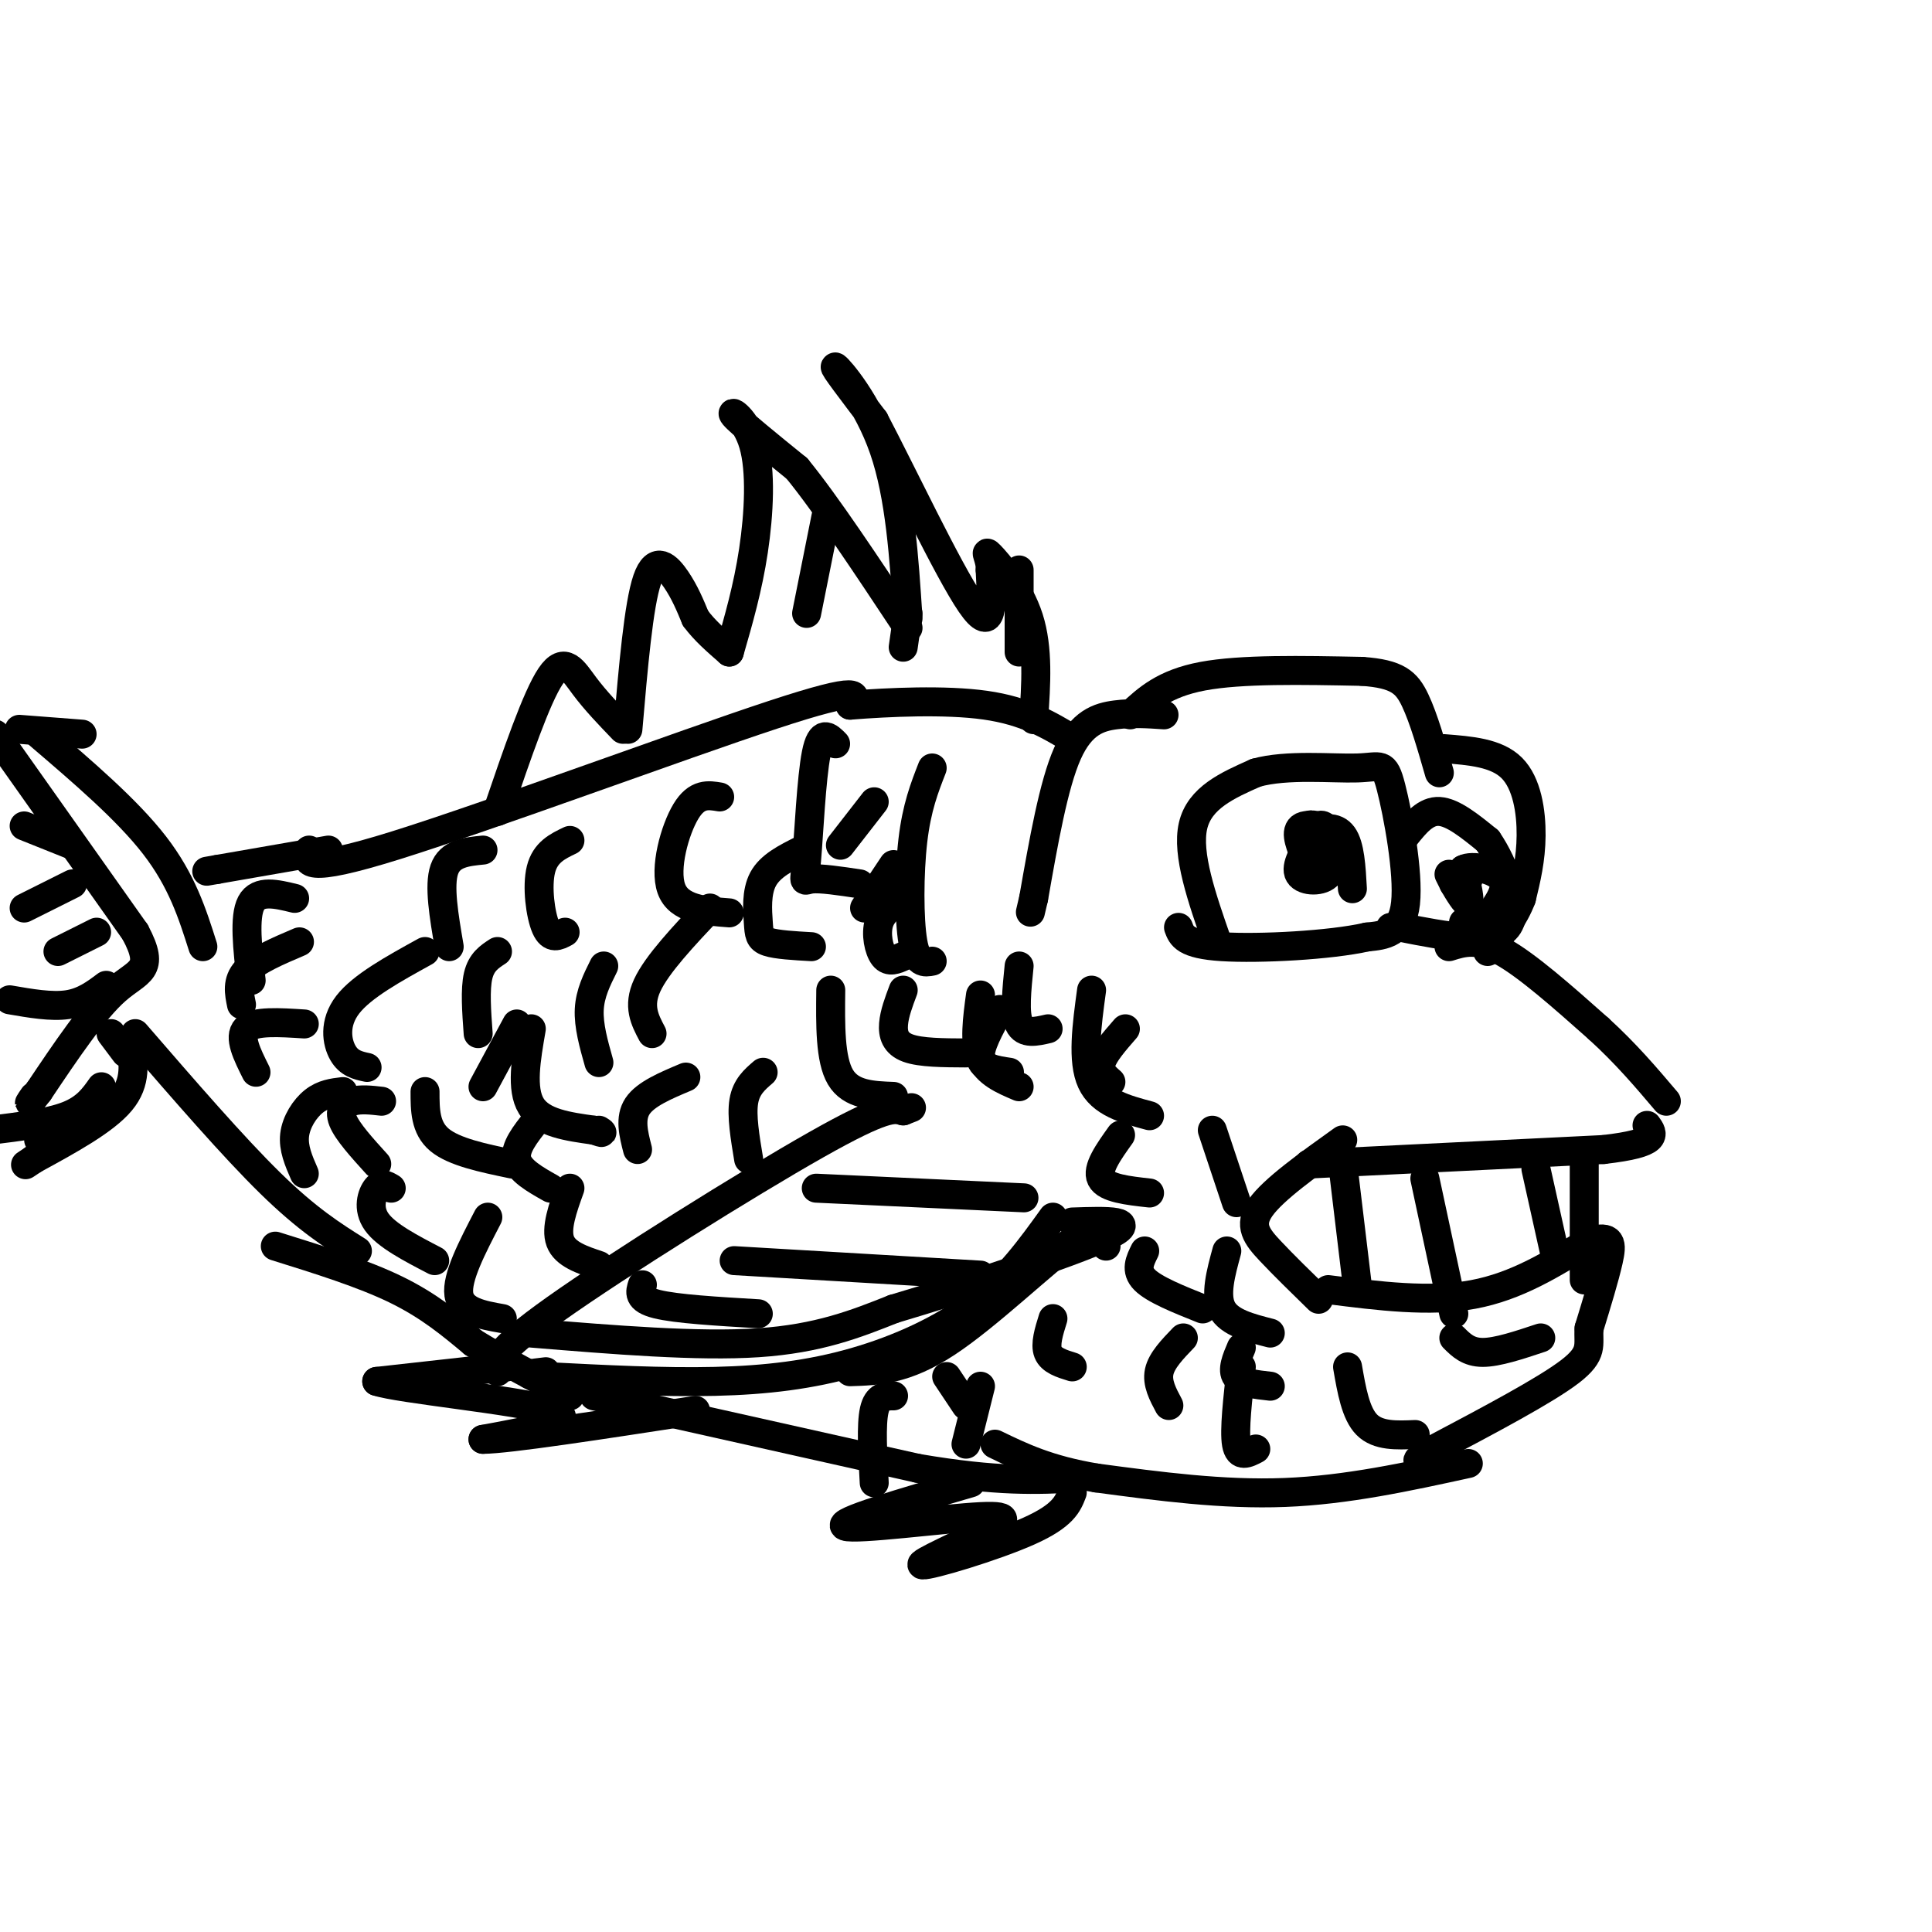 <svg viewBox='0 0 400 400' version='1.1' xmlns='http://www.w3.org/2000/svg' xmlns:xlink='http://www.w3.org/1999/xlink'><g fill='none' stroke='#000000' stroke-width='6' stroke-linecap='round' stroke-linejoin='round'><path d='M252,195c-3.167,-9.083 -6.333,-18.167 -5,-24c1.333,-5.833 7.167,-8.417 13,-11'/><path d='M260,160c6.416,-1.810 15.957,-0.836 21,-1c5.043,-0.164 5.589,-1.467 7,4c1.411,5.467 3.689,17.705 3,24c-0.689,6.295 -4.344,6.648 -8,7'/><path d='M283,194c-7.511,1.711 -22.289,2.489 -30,2c-7.711,-0.489 -8.356,-2.244 -9,-4'/><path d='M291,173c2.083,-2.583 4.167,-5.167 7,-5c2.833,0.167 6.417,3.083 10,6'/><path d='M308,174c3.422,4.933 6.978,14.267 4,18c-2.978,3.733 -12.489,1.867 -22,0'/><path d='M290,192c-3.667,0.000 -1.833,0.000 0,0'/><path d='M234,148c3.500,-3.250 7.000,-6.500 15,-8c8.000,-1.500 20.500,-1.250 33,-1'/><path d='M282,139c7.356,0.511 9.244,2.289 11,6c1.756,3.711 3.378,9.356 5,15'/><path d='M299,155c5.422,0.422 10.844,0.844 14,4c3.156,3.156 4.044,9.044 4,14c-0.044,4.956 -1.022,8.978 -2,13'/><path d='M315,186c-1.500,4.000 -4.250,7.500 -7,11'/><path d='M300,196c2.917,-0.917 5.833,-1.833 11,1c5.167,2.833 12.583,9.417 20,16'/><path d='M331,213c5.667,5.167 9.833,10.083 14,15'/><path d='M271,241c0.000,0.000 61.000,-3.000 61,-3'/><path d='M332,238c11.667,-1.333 10.333,-3.167 9,-5'/><path d='M275,267c10.500,1.333 21.000,2.667 30,1c9.000,-1.667 16.500,-6.333 24,-11'/><path d='M329,257c4.800,-1.444 4.800,0.444 4,4c-0.800,3.556 -2.400,8.778 -4,14'/><path d='M329,275c-0.267,3.467 1.067,5.133 -4,9c-5.067,3.867 -16.533,9.933 -28,16'/><path d='M297,300c-5.000,3.000 -3.500,2.500 -2,2'/><path d='M278,241c0.000,0.000 3.000,25.000 3,25'/><path d='M295,244c0.000,0.000 6.000,28.000 6,28'/><path d='M318,242c0.000,0.000 4.000,18.000 4,18'/><path d='M328,241c0.000,0.000 0.000,24.000 0,24'/><path d='M304,303c-12.583,2.750 -25.167,5.500 -38,6c-12.833,0.500 -25.917,-1.250 -39,-3'/><path d='M227,306c-10.000,-1.667 -15.500,-4.333 -21,-7'/><path d='M218,252c-4.589,6.375 -9.179,12.750 -16,18c-6.821,5.250 -15.875,9.375 -25,12c-9.125,2.625 -18.321,3.750 -29,4c-10.679,0.250 -22.839,-0.375 -35,-1'/><path d='M113,285c-5.833,-0.333 -2.917,-0.667 0,-1'/><path d='M103,284c-0.533,-1.867 -1.067,-3.733 12,-13c13.067,-9.267 39.733,-25.933 54,-34c14.267,-8.067 16.133,-7.533 18,-7'/><path d='M187,230c3.000,-1.167 1.500,-0.583 0,0'/><path d='M123,289c0.000,0.000 67.000,15.000 67,15'/><path d='M190,304c16.667,2.833 24.833,2.417 33,2'/><path d='M241,148c-3.267,-0.222 -6.533,-0.444 -10,0c-3.467,0.444 -7.133,1.556 -10,8c-2.867,6.444 -4.933,18.222 -7,30'/><path d='M214,186c-1.167,5.000 -0.583,2.500 0,0'/><path d='M64,176c-0.711,2.533 -1.422,5.067 18,-1c19.422,-6.067 58.978,-20.733 78,-27c19.022,-6.267 17.511,-4.133 16,-2'/><path d='M176,146c7.911,-0.622 19.689,-1.178 28,0c8.311,1.178 13.156,4.089 18,7'/><path d='M57,258c9.083,2.833 18.167,5.667 25,9c6.833,3.333 11.417,7.167 16,11'/><path d='M98,278c6.000,3.667 13.000,7.333 20,11'/><path d='M103,168c4.044,-11.844 8.089,-23.689 11,-28c2.911,-4.311 4.689,-1.089 7,2c2.311,3.089 5.156,6.044 8,9'/><path d='M130,151c1.111,-12.911 2.222,-25.822 4,-31c1.778,-5.178 4.222,-2.622 6,0c1.778,2.622 2.889,5.311 4,8'/><path d='M144,128c1.833,2.500 4.417,4.750 7,7'/><path d='M151,135c1.917,-6.631 3.833,-13.262 5,-21c1.167,-7.738 1.583,-16.583 0,-22c-1.583,-5.417 -5.167,-7.405 -4,-6c1.167,1.405 7.083,6.202 13,11'/><path d='M165,97c6.000,7.333 14.500,20.167 23,33'/><path d='M188,128c-0.822,-12.644 -1.644,-25.289 -5,-35c-3.356,-9.711 -9.244,-16.489 -10,-17c-0.756,-0.511 3.622,5.244 8,11'/><path d='M181,87c5.511,10.467 15.289,31.133 20,38c4.711,6.867 4.356,-0.067 4,-7'/><path d='M205,118c0.155,-2.286 -1.458,-4.500 0,-3c1.458,1.500 5.988,6.714 8,13c2.012,6.286 1.506,13.643 1,21'/><path d='M105,283c0.000,0.000 -27.000,3.000 -27,3'/><path d='M78,286c4.422,1.533 28.978,3.867 36,6c7.022,2.133 -3.489,4.067 -14,6'/><path d='M100,298c5.000,0.000 24.500,-3.000 44,-6'/><path d='M201,307c-14.067,4.089 -28.133,8.178 -26,9c2.133,0.822 20.467,-1.622 28,-2c7.533,-0.378 4.267,1.311 1,3'/><path d='M204,317c-3.988,2.369 -14.458,6.792 -13,7c1.458,0.208 14.845,-3.798 22,-7c7.155,-3.202 8.077,-5.601 9,-8'/><path d='M68,176c0.000,0.000 -23.000,4.000 -23,4'/><path d='M45,180c-3.833,0.667 -1.917,0.333 0,0'/><path d='M23,214c0.000,0.000 3.000,4.000 3,4'/><path d='M28,214c10.167,11.750 20.333,23.500 28,31c7.667,7.500 12.833,10.750 18,14'/><path d='M27,216c0.667,4.000 1.333,8.000 -2,12c-3.333,4.000 -10.667,8.000 -18,12'/><path d='M7,240c-3.000,2.000 -1.500,1.000 0,0'/><path d='M8,152c9.167,7.833 18.333,15.667 24,23c5.667,7.333 7.833,14.167 10,21'/><path d='M17,152c0.000,0.000 -13.000,-1.000 -13,-1'/><path d='M21,225c-1.583,2.250 -3.167,4.500 -7,6c-3.833,1.500 -9.917,2.250 -16,3'/><path d='M274,172c-1.250,-0.833 -2.500,-1.667 -3,-1c-0.500,0.667 -0.250,2.833 0,5'/><path d='M271,176c0.000,0.500 0.000,-0.750 0,-2'/><path d='M271,174c0.167,-0.833 0.583,-1.917 1,-3'/><path d='M301,182c0.000,0.000 3.000,0.000 3,0'/><path d='M-1,152c0.000,0.000 29.000,41.000 29,41'/><path d='M28,193c4.333,8.111 0.667,7.889 -4,12c-4.667,4.111 -10.333,12.556 -16,21'/><path d='M8,226c-2.833,3.667 -1.917,2.333 -1,1'/><path d='M2,207c4.333,0.750 8.667,1.500 12,1c3.333,-0.500 5.667,-2.250 8,-4'/><path d='M12,197c0.000,0.000 8.000,-4.000 8,-4'/><path d='M5,188c0.000,0.000 10.000,-5.000 10,-5'/><path d='M5,171c0.000,0.000 10.000,4.000 10,4'/><path d='M11,232c0.000,0.000 -3.000,4.000 -3,4'/><path d='M166,176c-3.262,1.631 -6.524,3.262 -8,6c-1.476,2.738 -1.167,6.583 -1,9c0.167,2.417 0.190,3.405 2,4c1.810,0.595 5.405,0.798 9,1'/><path d='M187,205c-0.911,2.422 -1.822,4.844 -2,7c-0.178,2.156 0.378,4.044 3,5c2.622,0.956 7.311,0.978 12,1'/><path d='M207,209c-2.167,3.917 -4.333,7.833 -4,10c0.333,2.167 3.167,2.583 6,3'/><path d='M187,186c-2.133,1.333 -4.267,2.667 -5,5c-0.733,2.333 -0.067,5.667 1,7c1.067,1.333 2.533,0.667 4,0'/><path d='M185,179c0.000,0.000 -6.000,9.000 -6,9'/><path d='M181,166c0.000,0.000 -7.000,9.000 -7,9'/><path d='M211,200c-0.500,4.917 -1.000,9.833 0,12c1.000,2.167 3.500,1.583 6,1'/><path d='M233,213c-2.250,2.583 -4.500,5.167 -5,7c-0.500,1.833 0.750,2.917 2,4'/><path d='M232,235c-2.500,3.500 -5.000,7.000 -4,9c1.000,2.000 5.500,2.500 10,3'/><path d='M237,259c-1.000,2.000 -2.000,4.000 0,6c2.000,2.000 7.000,4.000 12,6'/><path d='M218,273c-0.833,2.667 -1.667,5.333 -1,7c0.667,1.667 2.833,2.333 5,3'/><path d='M196,285c0.000,0.000 4.000,6.000 4,6'/><path d='M257,279c-1.000,2.333 -2.000,4.667 -1,6c1.000,1.333 4.000,1.667 7,2'/><path d='M107,212c0.000,0.000 -7.000,13.000 -7,13'/><path d='M111,232c-2.250,2.833 -4.500,5.667 -4,8c0.500,2.333 3.750,4.167 7,6'/><path d='M110,213c-1.083,6.250 -2.167,12.500 0,16c2.167,3.500 7.583,4.250 13,5'/><path d='M123,234c2.333,0.833 1.667,0.417 1,0'/><path d='M88,197c-6.533,3.600 -13.067,7.200 -16,11c-2.933,3.800 -2.267,7.800 -1,10c1.267,2.200 3.133,2.600 5,3'/><path d='M79,228c-2.156,-0.244 -4.311,-0.489 -6,0c-1.689,0.489 -2.911,1.711 -2,4c0.911,2.289 3.956,5.644 7,9'/><path d='M81,246c-1.000,-0.600 -2.000,-1.200 -3,0c-1.000,1.200 -2.000,4.200 0,7c2.000,2.800 7.000,5.400 12,8'/><path d='M71,226c-2.044,0.244 -4.089,0.489 -6,2c-1.911,1.511 -3.689,4.289 -4,7c-0.311,2.711 0.844,5.356 2,8'/><path d='M63,212c-5.167,-0.333 -10.333,-0.667 -12,1c-1.667,1.667 0.167,5.333 2,9'/><path d='M62,195c-4.500,1.917 -9.000,3.833 -11,6c-2.000,2.167 -1.500,4.583 -1,7'/><path d='M61,186c-3.750,-0.917 -7.500,-1.833 -9,1c-1.500,2.833 -0.750,9.417 0,16'/><path d='M118,174c-2.556,1.222 -5.111,2.444 -6,6c-0.889,3.556 -0.111,9.444 1,12c1.111,2.556 2.556,1.778 4,1'/><path d='M103,197c-1.667,1.083 -3.333,2.167 -4,5c-0.667,2.833 -0.333,7.417 0,12'/><path d='M88,226c0.000,3.750 0.000,7.500 3,10c3.000,2.500 9.000,3.750 15,5'/><path d='M101,252c-3.250,6.250 -6.500,12.500 -6,16c0.500,3.500 4.750,4.250 9,5'/><path d='M142,223c-4.167,1.750 -8.333,3.500 -10,6c-1.667,2.500 -0.833,5.750 0,9'/><path d='M118,246c-1.500,4.167 -3.000,8.333 -2,11c1.000,2.667 4.500,3.833 8,5'/><path d='M158,222c-1.750,1.500 -3.500,3.000 -4,6c-0.500,3.000 0.250,7.500 1,12'/><path d='M147,188c-5.500,5.833 -11.000,11.667 -13,16c-2.000,4.333 -0.500,7.167 1,10'/><path d='M125,200c-1.417,2.833 -2.833,5.667 -3,9c-0.167,3.333 0.917,7.167 2,11'/><path d='M100,176c-3.417,0.333 -6.833,0.667 -8,4c-1.167,3.333 -0.083,9.667 1,16'/><path d='M149,165c-2.356,-0.400 -4.711,-0.800 -7,3c-2.289,3.800 -4.511,11.800 -3,16c1.511,4.200 6.756,4.600 12,5'/><path d='M173,154c-1.494,-1.530 -2.988,-3.060 -4,2c-1.012,5.060 -1.542,16.708 -2,22c-0.458,5.292 -0.845,4.226 1,4c1.845,-0.226 5.923,0.387 10,1'/><path d='M193,159c-1.600,4.089 -3.200,8.178 -4,15c-0.800,6.822 -0.800,16.378 0,21c0.800,4.622 2.400,4.311 4,4'/><path d='M172,205c-0.083,7.167 -0.167,14.333 2,18c2.167,3.667 6.583,3.833 11,4'/><path d='M203,206c-0.667,4.917 -1.333,9.833 0,13c1.333,3.167 4.667,4.583 8,6'/><path d='M226,205c-1.000,7.333 -2.000,14.667 0,19c2.000,4.333 7.000,5.667 12,7'/><path d='M251,234c0.000,0.000 5.000,15.000 5,15'/><path d='M254,259c-1.250,4.583 -2.500,9.167 -1,12c1.500,2.833 5.750,3.917 10,5'/><path d='M279,283c0.833,4.833 1.667,9.667 4,12c2.333,2.333 6.167,2.167 10,2'/><path d='M257,283c-0.750,6.583 -1.500,13.167 -1,16c0.500,2.833 2.250,1.917 4,1'/><path d='M245,277c-2.250,2.333 -4.500,4.667 -5,7c-0.500,2.333 0.750,4.667 2,7'/><path d='M203,287c0.000,0.000 -3.000,12.000 -3,12'/><path d='M185,289c-1.667,0.000 -3.333,0.000 -4,3c-0.667,3.000 -0.333,9.000 0,15'/><path d='M110,276c17.250,1.417 34.500,2.833 47,2c12.500,-0.833 20.250,-3.917 28,-7'/><path d='M185,271c14.444,-4.289 36.556,-11.511 44,-15c7.444,-3.489 0.222,-3.244 -7,-3'/><path d='M229,258c-0.511,-2.622 -1.022,-5.244 -7,-1c-5.978,4.244 -17.422,15.356 -26,21c-8.578,5.644 -14.289,5.822 -20,6'/><path d='M133,266c-0.500,1.500 -1.000,3.000 3,4c4.000,1.000 12.500,1.500 21,2'/><path d='M152,261c0.000,0.000 51.000,3.000 51,3'/><path d='M169,246c0.000,0.000 43.000,2.000 43,2'/><path d='M167,127c0.000,0.000 4.000,-20.000 4,-20'/><path d='M187,134c0.000,0.000 1.000,-7.000 1,-7'/><path d='M211,135c0.000,0.000 0.000,-17.000 0,-17'/><path d='M270,177c-1.044,-2.711 -2.089,-5.422 0,-6c2.089,-0.578 7.311,0.978 8,3c0.689,2.022 -3.156,4.511 -7,7'/><path d='M271,181c-0.911,-1.533 0.311,-8.867 2,-10c1.689,-1.133 3.844,3.933 6,9'/><path d='M300,181c0.000,0.000 1.000,2.000 1,2'/><path d='M301,183c0.867,1.511 2.533,4.289 3,4c0.467,-0.289 -0.267,-3.644 -1,-7'/><path d='M303,180c1.756,-1.000 6.644,0.000 8,2c1.356,2.000 -0.822,5.000 -3,8'/><path d='M308,190c-1.333,1.500 -3.167,1.250 -5,1'/><path d='M271,177c-0.711,-1.511 -1.422,-3.022 -1,-4c0.422,-0.978 1.978,-1.422 3,0c1.022,1.422 1.511,4.711 2,8'/><path d='M275,181c-1.156,1.600 -5.044,1.600 -6,0c-0.956,-1.600 1.022,-4.800 3,-8'/><path d='M272,173c1.711,-1.733 4.489,-2.067 6,0c1.511,2.067 1.756,6.533 2,11'/><path d='M273,269c-3.622,-3.533 -7.244,-7.067 -10,-10c-2.756,-2.933 -4.644,-5.267 -2,-9c2.644,-3.733 9.822,-8.867 17,-14'/><path d='M301,277c1.500,1.500 3.000,3.000 6,3c3.000,0.000 7.500,-1.500 12,-3'/></g>
</svg>